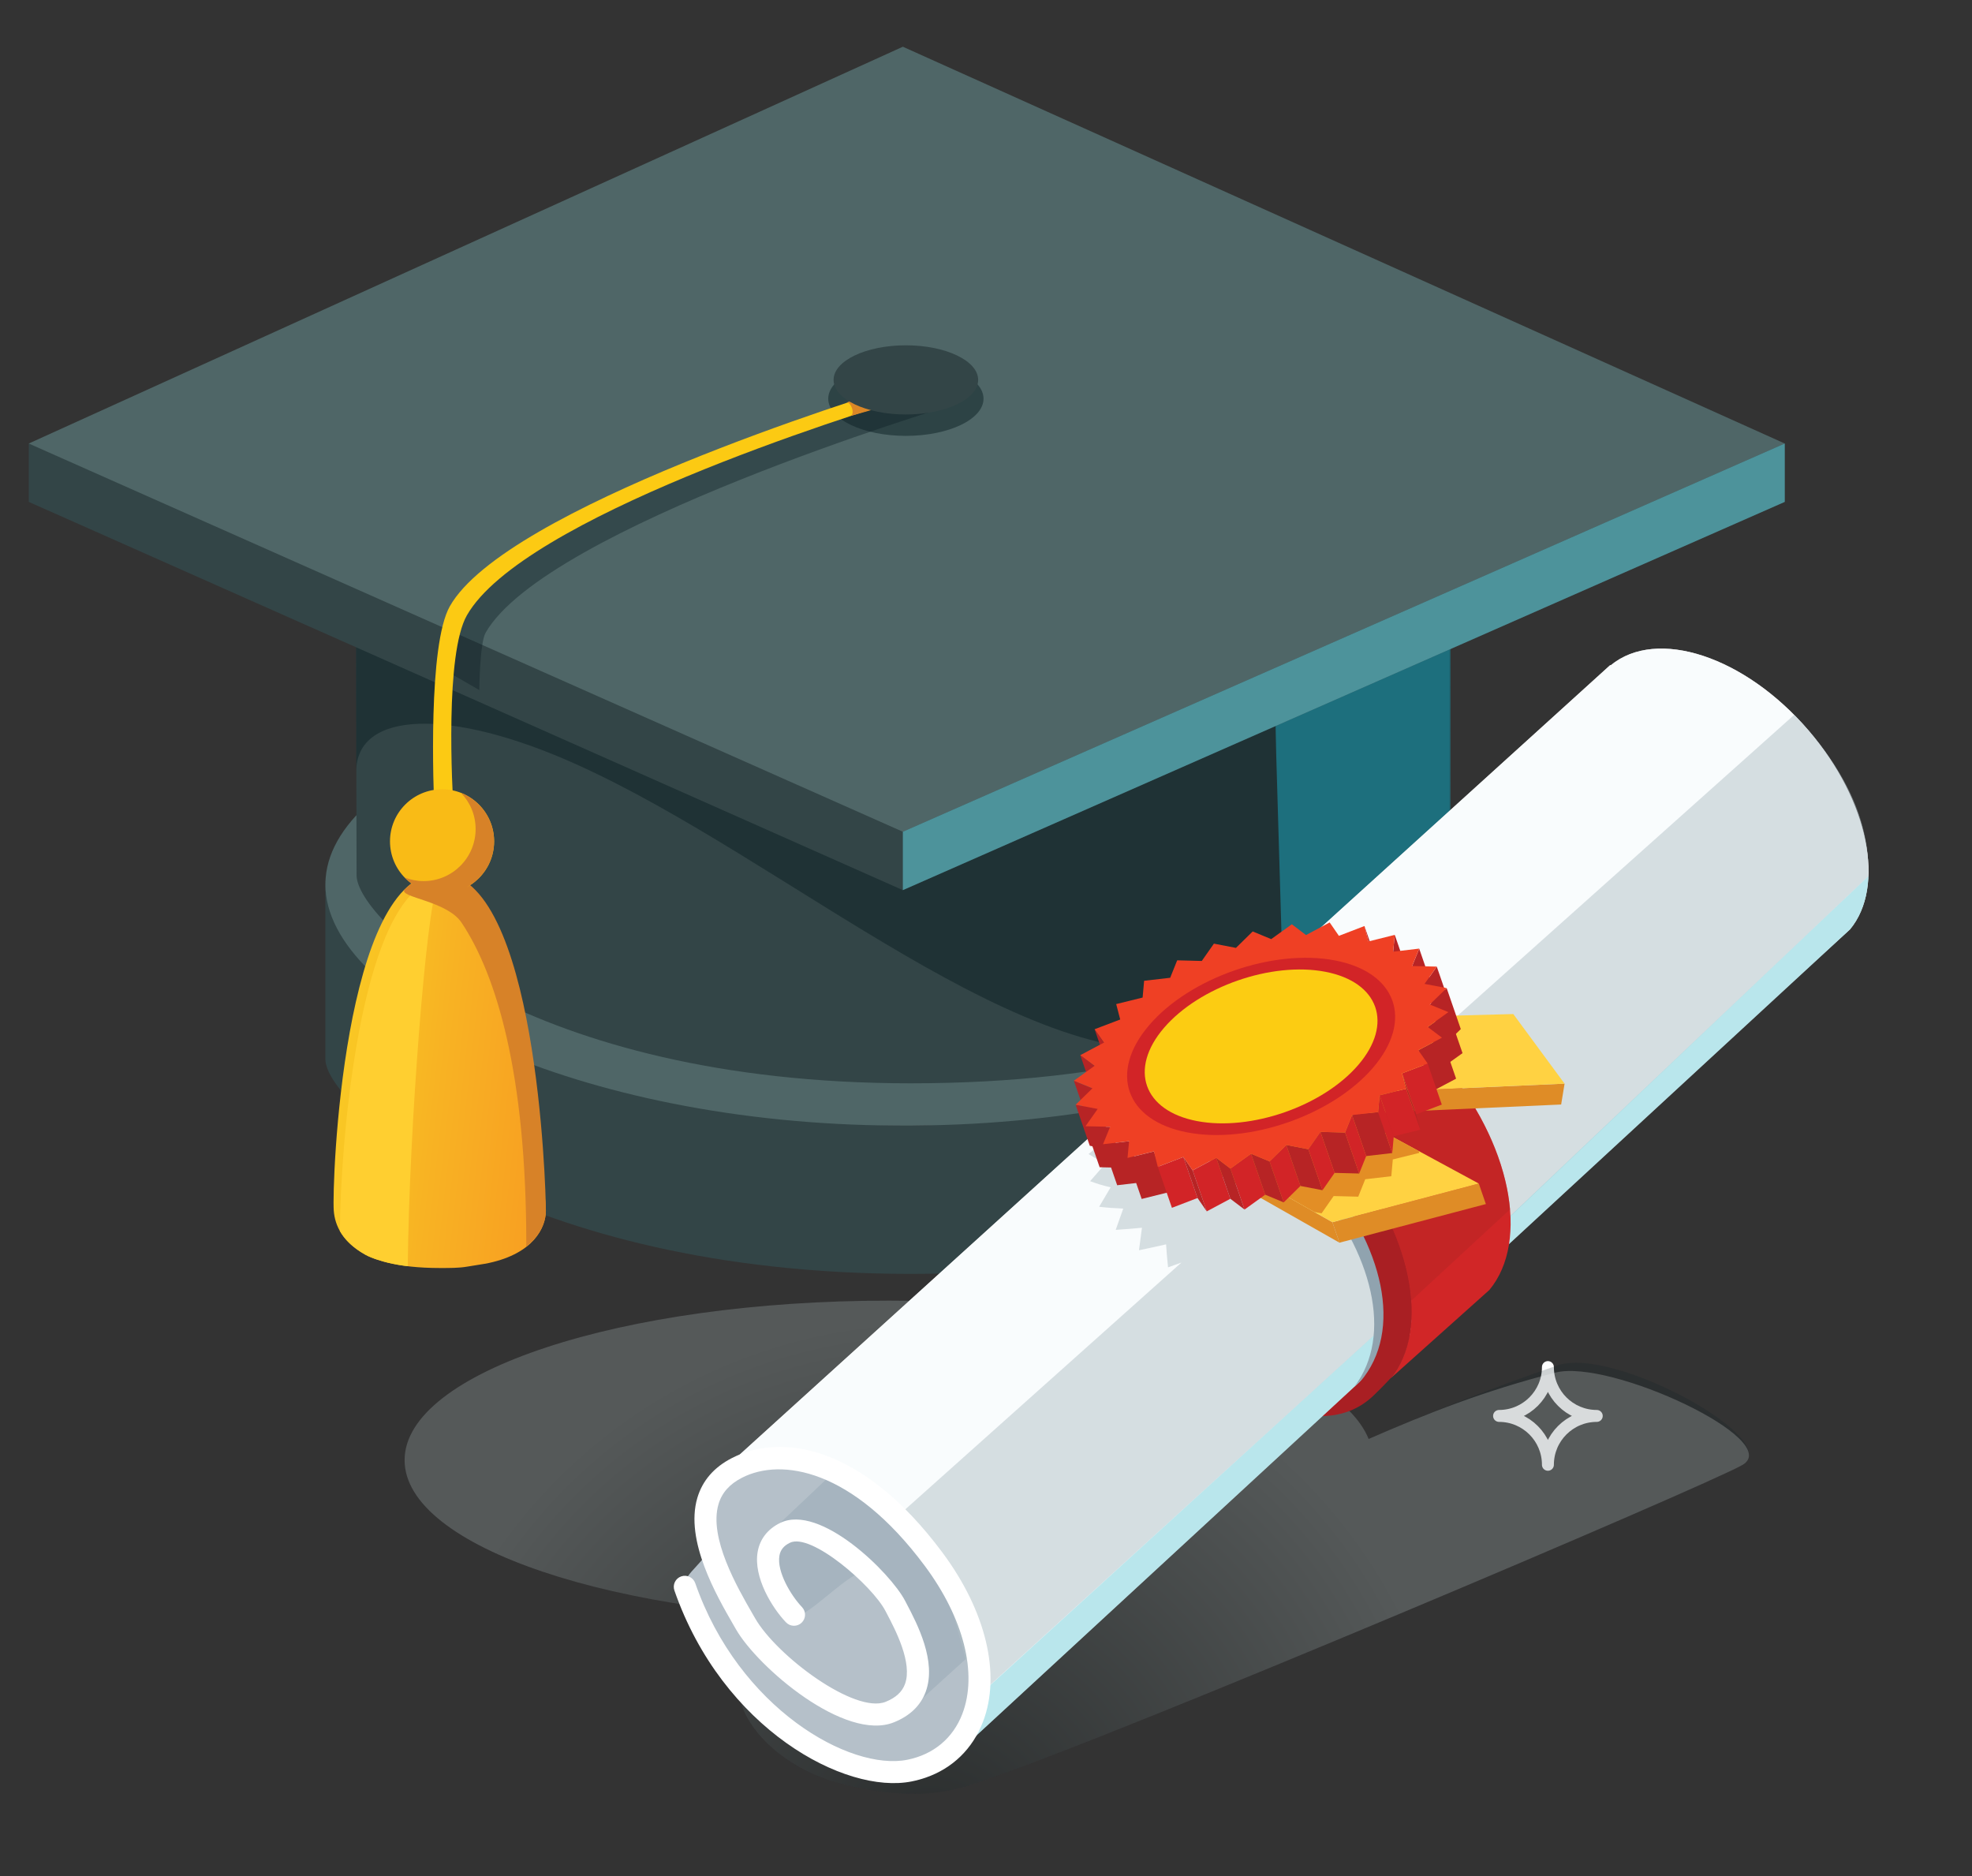 <?xml version="1.0" encoding="utf-8"?>
<!-- Generator: Adobe Illustrator 15.0.0, SVG Export Plug-In . SVG Version: 6.00 Build 0)  -->
<!DOCTYPE svg PUBLIC "-//W3C//DTD SVG 1.1//EN" "http://www.w3.org/Graphics/SVG/1.1/DTD/svg11.dtd">
<svg version="1.1" id="data-standards" xmlns="http://www.w3.org/2000/svg" xmlns:xlink="http://www.w3.org/1999/xlink" x="0px"
	 y="0px" width="640.037px" height="608.853px" viewBox="0 0 640.037 608.853" enable-background="new 0 0 640.037 608.853"
	 xml:space="preserve">
<rect x="0" y="0" width="640.037" height="608.853" fill="#333333" stroke="none"/>
<g>
	
		<path fill="none" stroke="#FFFFFF" stroke-width="3.873" stroke-linecap="round" stroke-linejoin="round" stroke-miterlimit="10" d="
		M502.394,475.355"/>
	
		<path fill="none" stroke="#FFFFFF" stroke-width="3.873" stroke-linecap="round" stroke-linejoin="round" stroke-miterlimit="10" d="
		M486.539,459.5"/>
	
		<path fill="none" stroke="#FFFFFF" stroke-width="3.873" stroke-linecap="round" stroke-linejoin="round" stroke-miterlimit="10" d="
		M502.394,443.646"/>
	
		<path fill="none" stroke="#FFFFFF" stroke-width="3.873" stroke-linecap="round" stroke-linejoin="round" stroke-miterlimit="10" d="
		M502.394,443.646c0,8.757-7.099,15.854-15.854,15.854c8.756,0,15.854,7.098,15.854,15.854c0-8.757,7.099-15.854,15.854-15.854
		C509.492,459.5,502.394,452.403,502.394,443.646z"/>
	
		<path fill="none" stroke="#FFFFFF" stroke-width="3.873" stroke-linecap="round" stroke-linejoin="round" stroke-miterlimit="10" d="
		M518.248,459.5"/>
</g>
<g>
	<g>
		<path fill="#334547" d="M480.697,286.628c0.403,12.187-91.855,77.868-184.963,78.654c-94.625,0.798-190.125-63.442-190.125-78.581
			v57.064c0,15.139,63.207,69.639,190.125,69.639c120.643,0,185.366-57.451,184.963-69.639V286.628z"/>
		<g>
			<path fill="#334547" d="M480.695,287.006c0-0.018-0.002-0.036-0.002-0.055v0.111
				C480.693,287.043,480.695,287.026,480.695,287.006z"/>
			<path fill="#4F6667" d="M480.596,284.842c-3.099-37.248-85.829-67.092-187.445-67.092c-101.661,0-184.423,29.871-187.45,67.143
				c-0.058,0.701-0.095,1.406-0.095,2.113c0,37.941,82.622,77.764,185.047,78.26c0.832,0.002,1.662,0.012,2.498,0.012
				c0.107,0,0.215-0.004,0.322-0.004c0.753,0.004,1.506,0.015,2.258,0.009c0.455-0.004,0.908-0.019,1.363-0.024
				c101.707-0.775,183.52-40.461,183.6-78.195v-0.111C480.692,286.247,480.653,285.543,480.596,284.842z"/>
		</g>
		<path fill="#334547" d="M470.912,128.041L293.151,225.12l-177.761-97.079l0.342,156.013c0,14.322,55.385,67.504,179.862,67.504
			c133.853,0,175.359-55.975,174.978-67.504L470.912,128.041z"/>
		<path opacity="0.5" fill="#0D2025" d="M115.621,250.438c0-19.666,30.093-20.944,71.195-2.5
			c68.627,30.795,147.334,103.5,203.945,91.716c53.301-15.339,75.414-41.341,79.203-52.414c0.258-2.415,0.467-4.45,0.613-5.903
			l0.156-71.401c-2.591-0.079-72.391-2.193-141.576-4.479l-36.007,19.664l-40.86-22.314c-35.849-1.312-61.43-2.412-60.975-2.867
			c1.5-1.5-71.5-13.5-71.5-13.5l-4.292,2.541L115.621,250.438z"/>
		<defs>
			<filter id="Adobe_OpacityMaskFilter" filterUnits="userSpaceOnUse" x="413.816" y="206.771" width="57" height="126.667">
				<feColorMatrix  type="matrix" values="1 0 0 0 0  0 1 0 0 0  0 0 1 0 0  0 0 0 1 0"/>
			</filter>
		</defs>
		<mask maskUnits="userSpaceOnUse" x="413.816" y="206.771" width="57" height="126.667" id="SVGID_1_">
			<g filter="url(#Adobe_OpacityMaskFilter)">
				<linearGradient id="SVGID_2_" gradientUnits="userSpaceOnUse" x1="520.816" y1="274.938" x2="415.787" y2="274.938">
					<stop  offset="0" style="stop-color:#FFFFFF"/>
					<stop  offset="0.039" style="stop-color:#E6E5E4"/>
					<stop  offset="0.308" style="stop-color:#838080"/>
					<stop  offset="0.548" style="stop-color:#4A4747"/>
					<stop  offset="0.751" style="stop-color:#272626"/>
					<stop  offset="0.908" style="stop-color:#0E0E0E"/>
					<stop  offset="1" style="stop-color:#010101"/>
				</linearGradient>
				<rect x="289.816" y="125.438" fill="url(#SVGID_2_)" width="322" height="299"/>
			</g>
		</mask>
		<polygon opacity="0.7" mask="url(#SVGID_1_)" fill="#1BAEC7" points="470.816,264.104 470.816,206.771 413.816,231.438 
			416.816,333.438 467.483,290.104 		"/>
		<path opacity="0" fill="#0D2025" d="M199.467,304.604c27.096,9.553,59.137,15.5,93.637,15.5
			c109.006,0,177.469-40.666,177.469-71.42l0.34-108.498l-177.761-17.754l-177.761,12.588l0.342,93.75
			c0,25.514,28.127,53.169,71.848,71.284L199.467,304.604z"/>
		<polygon fill="#334547" points="486.4,125.942 293.033,38.963 101.201,125.942 9.334,143.931 9.334,162.876 9.34,162.876 
			293.033,288.868 579.259,162.876 579.27,162.876 579.27,143.931 		"/>
		<polygon fill="#4F6667" points="293.033,15.164 9.334,143.931 293.033,269.918 579.27,143.931 		"/>
		<path opacity="0.4" fill="#0D2025" d="M297.15,127.542c0,0-128.973,38.334-148.555,72.877c-2.057,3.626-3.408,9.794-4.279,17.039
			l11.25,6.479c0,0,0.131-15.254,2.041-18.596c19.546-34.203,150.709-73.655,150.709-73.655L297.15,127.542z"/>
		<path opacity="0.5" fill="#0D2025" d="M319.213,129.394c0,6.657-11.289,12.057-25.201,12.057c-13.918,0-25.197-5.4-25.197-12.057
			c0-6.655,11.279-12.054,25.197-12.054C307.924,117.339,319.213,122.739,319.213,129.394z"/>
		<g>
			<g>
				<path fill="#FCCA13" d="M141.078,265.36c-0.495-10.558-2.173-56.102,4.924-68.621c18.086-31.905,134.556-68.044,146.42-71.655
					l4.424,3.347c-21.879,6.586-127.27,39.686-145.309,71.251c-7.106,12.438-4.853,55.158-4.246,64.741L141.078,265.36z"/>
			</g>
			<path fill="#DB8727" d="M276.002,135.016l7.492-2.144c0,0-3.457-3.64-3.996-3.909c-0.537-0.269-3.211,1.055-3.211,1.055
				l-1.451,0.604C276.136,130.398,277.683,134.344,276.002,135.016z"/>
		</g>
		<g>
			<path fill="#334547" d="M317.476,123.286c0,6.194-10.51,11.22-23.464,11.22c-12.96,0-23.461-5.026-23.461-11.22
				c0-6.203,10.501-11.228,23.461-11.228C306.966,112.058,317.476,117.083,317.476,123.286z"/>
		</g>
		<g>
			<linearGradient id="SVGID_3_" gradientUnits="userSpaceOnUse" x1="138.568" y1="297.887" x2="148.376" y2="297.887">
				<stop  offset="0" style="stop-color:#FCEE23"/>
				<stop  offset="1" style="stop-color:#F89521"/>
			</linearGradient>
			<rect x="138.568" y="282.1" fill="url(#SVGID_3_)" width="9.808" height="31.573"/>
		</g>
		<g>
			
				<linearGradient id="SVGID_4_" gradientUnits="userSpaceOnUse" x1="972.523" y1="412.454" x2="1136.825" y2="430.779" gradientTransform="matrix(0.889 0 0 0.889 -805.361 -28.4)">
				<stop  offset="0" style="stop-color:#FCEE23"/>
				<stop  offset="0.201" style="stop-color:#FAD724"/>
				<stop  offset="0.568" style="stop-color:#F8B323"/>
				<stop  offset="0.846" style="stop-color:#F89D22"/>
				<stop  offset="1" style="stop-color:#F89521"/>
			</linearGradient>
			<path fill="url(#SVGID_4_)" d="M177.173,392.841c0.001-4.169-3.703-37.138-10.106-66.153
				c-4.993-22.627-10.548-43.264-24.313-43.264c-31.418,0-35.065,100.829-34.43,109.417c0.373,5.045,2.953,10.249,10.214,14.319
				c2.278,1.277,5.86,2.244,7.282,2.593c4.479,1.097,10.039,1.739,16.926,1.743c3.236,0.001,6.213,0.018,8.881-0.446
				c3.523-0.612,5.189-0.779,7.121-1.199C173.047,406.743,177.173,398.528,177.173,392.841z"/>
			<path fill="#FFCF30" d="M145.994,283.848c-0.934-0.246-1.91-0.387-2.932-0.41c-1.572,0.943-3.619,2.248-6.246,4
				c-20.754,13.836-26.368,85.287-26.498,112.059c1.566,2.758,4.16,5.389,8.22,7.664c2.278,1.277,5.86,2.244,7.282,2.593
				c1.957,0.479,4.135,0.866,6.525,1.156c0.446-45.427,6.11-115.771,9.471-122.972C141.816,287.938,144.27,285.713,145.994,283.848z
				"/>
			<path fill="#D78228" d="M170.735,404.542c4.771-3.664,6.438-8.125,6.438-11.701c0-7.421-3.003-109.417-34.42-109.417
				c-4.338,0-8.143,1.928-11.482,5.264c-1.81,2.586,13.773,3.592,18.545,10.75c11.334,17,21,49,21,104.333
				C170.816,404.038,170.763,404.286,170.735,404.542z"/>
		</g>
	</g>
	<path opacity="0.2" fill="#0D2025" d="M505.483,443.104c-22.772,7.867-42.128,15.524-61.28,23.871
		c-10.208-25.339-76.045-44.891-155.752-44.891c-86.784,0-157.135,23.177-157.135,51.766c0,28.186,68.386,51.111,153.482,51.751
		c-26.201,4.265-44.982,12.77-44.982,22.337c0,11.704,14.188,26.172,33.5,31c26,6.5,38,1.5,45.5-1
		c44.02-14.674,234.595-95.584,246.666-102.5C579.389,467.47,523.816,436.771,505.483,443.104z"/>
	<radialGradient id="SVGID_5_" cx="301.817" cy="600.438" r="172.585" gradientUnits="userSpaceOnUse">
		<stop  offset="0" style="stop-color:#231F20"/>
		<stop  offset="0.216" style="stop-color:#545051"/>
		<stop  offset="1" style="stop-color:#FFFFFF"/>
	</radialGradient>
	<path opacity="0.2" fill="url(#SVGID_5_)" d="M504.816,445.438c-23.333,6-41.461,13.19-60.613,21.537
		c-10.208-25.339-76.045-44.891-155.752-44.891c-86.784,0-157.135,23.177-157.135,51.766c0,28.186,68.386,51.111,153.482,51.751
		c-26.201,4.265-44.982,12.77-44.982,22.337c0,11.704,14.188,26.172,33.5,31c26,6.5,38,1.5,45.5-1
		c44.02-14.674,234.595-95.584,246.666-102.5C579.389,467.47,522.568,440.873,504.816,445.438z"/>
	<g>
		
			<ellipse transform="matrix(0.803 -0.596 0.596 0.803 -159.674 319.609)" fill="#A91F23" cx="403.486" cy="401.269" rx="37.996" ry="66.796"/>
		<g>
			<path fill="#CCCACB" d="M522.641,215.813l0.105,0.116c14.959-12.391,43.666-2.944,64.346,21.255
				c19.456,22.77,24.907,50.525,13.348,64.423l-292.53,266.129l-78.226-86.264L522.641,215.813z"/>
			<path fill="#B5C0C9" d="M242.629,547.292c-9.152-10.711-17.712-21.375-20.355-32.331c-1.025-4.247,8.736-9.29,6.852-12.858
				c-3.349-6.344-3.005-16.959,2.791-21.913c14.883-12.719,43.813-3.294,64.611,21.047c20.8,24.341,25.597,54.386,10.714,67.103
				C292.356,581.057,263.428,571.633,242.629,547.292z"/>
			<g>
				<path opacity="0.4" fill="#90A3AF" d="M439.157,318.454l0.071,0.076c10.08-8.348,29.432-1.982,43.367,14.33
					c13.113,15.342,16.786,34.051,8.996,43.415l0.287,0.315L294.438,555.636c0,0,10.273-18.347-9.33-41.829
					c-17.799-21.32-36.857-14.904-36.857-14.904L439.157,318.454z"/>
				<path opacity="0.4" fill="#90A3AF" d="M280.77,510.768c-2.9-3.393-20.58,16.557-23.066,13.243
					c-9.533-12.718-13.201-18.257-5.246-25.054c10.032-8.57,18.632-1.558,32.65,14.85c14.019,16.404,18.909,33.663,8.877,42.234
					c-4.318,3.693,4.072-3.477,3.839-11.5C297.517,533.936,288.748,520.106,280.77,510.768z"/>
			</g>
			<path fill="#F9FCFD" d="M296.528,501.237c-20.8-24.342-49.729-33.766-64.612-21.048c-0.643,0.548-1.234,1.144-1.805,1.755
				l-0.428-0.472l292.957-265.659l0.105,0.116c14.959-12.391,43.666-2.944,64.346,21.255c19.456,22.77,24.907,50.525,13.348,64.423
				L310.15,569.438l-2.25-1.713C321.957,554.683,317.007,525.202,296.528,501.237z"/>
			<path opacity="0.5" fill="#B3C0C6" d="M469.322,390.13c-0.068-0.253,16.559,9.042,16.494,8.808l120.5-114.5
				c1-21-11.385-38.133-19.255-47.343c-1.531-1.792-3.11-3.493-4.719-5.118l-119.3,106.615c0.66-2.61,1.012-3.998,1.691-6.682
				c-4.049,0.406-6.074,0.609-10.123,1.016c-0.123-2.6-0.185-3.9-0.308-6.5c-3.862,0.965-5.794,1.447-9.656,2.412
				c-0.88-2.33-1.319-3.494-2.2-5.824c-3.521,1.438-5.282,2.156-8.804,3.594c-1.528-1.969-2.292-2.953-3.82-4.922
				c-3.075,1.811-4.613,2.716-7.688,4.526c-2.063-1.551-3.095-2.326-5.157-3.877c-2.54,2.087-3.81,3.13-6.349,5.218
				c-2.475-1.1-3.711-1.65-6.184-2.75c-1.959,2.271-2.938,3.406-4.896,5.676c-2.766-0.633-4.148-0.949-6.914-1.582
				c-1.348,2.361-2.022,3.543-3.371,5.904c-2.941-0.165-4.414-0.248-7.355-0.412c-0.729,2.371-1.094,3.557-1.823,5.927
				c-3.009,0.293-4.514,0.439-7.522,0.732c-0.109,2.298-0.163,3.446-0.271,5.745c-2.978,0.733-4.466,1.1-7.443,1.834
				c0.488,2.16,0.746,3.227,1.215,5.41c-2.857,1.161-4.285,1.742-7.129,2.891c1.057,1.958,1.594,2.926,2.723,4.807
				c-2.634,1.551-3.966,2.343-6.588,3.881c1.606,1.669,2.428,2.483,4.135,4.043c-2.367,1.955-3.57,2.953-5.885,4.852
				c2.101,1.332,3.191,1.955,5.449,3.117c-2.014,2.311-3.035,3.483-4.951,5.688c2.545,0.927,3.866,1.337,6.658,1.994
				c-1.5,2.533-2.262,3.813-3.732,6.313c3.029,0.342,4.617,0.433,7.822,0.582c-0.988,2.775-1.489,4.169-2.445,6.908
				c3.349-0.211,5.068-0.365,8.521-0.688c-0.399,2.935-0.607,4.411-0.967,7.302c3.477-0.717,5.246-1.11,8.799-1.91
				c0.217,3.024,0.315,4.547,0.637,7.457c1.728-0.61,3.029-1.076,4.345-1.555l-92.378,82.556l12.791,11.312l12.949,47.354l145-132
				c1.158-0.052-4.254-16.822-2.744-16.901c0.046-1.313,0.086-2.442,0.123-3.495l9.16-8.413
				C468.67,390.129,468.979,390.129,469.322,390.13z"/>
			<path opacity="0.4" fill="#5CC7D2" d="M600.439,301.607c3.737-4.494,5.687-10.442,5.969-17.198l-0.092,0.029L489.918,394.872
				l-43.593,38.116l-125.009,113.95l-12.375,21.579l1.209,0.921L600.439,301.607z"/>
			<g>
				<path fill="#FFFFFF" d="M300.499,576.86c8.681-3.021,15.177-9.32,18.543-18.104c5.897-15.385,0.983-35.908-13.146-54.896
					c-26.094-35.074-52.414-38.846-68.337-30.695c-5.798,2.971-9.579,7.324-11.233,12.938c-4.084,13.838,6.208,31.666,11.737,41.242
					l0.802,1.393c7.07,12.326,35.385,36.621,51.297,30.178c5.181-2.092,8.645-5.432,10.294-9.924
					c3.614-9.843-2.776-22.022-6.21-28.566l-0.503-0.961c-4.667-8.969-27.545-31.629-40.562-25.23
					c-4.025,1.984-6.54,5.219-7.268,9.355c-1.455,8.254,4.706,18.221,9.201,22.904c1.371,1.432,3.644,1.478,5.07,0.105
					c1.43-1.372,1.478-3.643,0.105-5.072c-3.493-3.641-8.233-11.463-7.313-16.695c0.33-1.867,1.4-3.189,3.372-4.16
					c6.892-3.417,26.771,13.92,31.028,22.104l0.516,0.986c2.708,5.161,8.344,15.901,5.828,22.756
					c-0.936,2.549-2.979,4.426-6.246,5.746c-9.994,4.074-35.408-14.925-42.389-27.096l-0.811-1.408
					c-4.994-8.646-14.283-24.74-11.072-35.627c1.096-3.707,3.588-6.514,7.625-8.58c12.718-6.514,35.866-2.926,59.313,28.59
					c12.653,17.006,17.215,34.969,12.2,48.049c-3.024,7.886-9.351,13.174-17.829,14.882c-18.637,3.759-54.722-16.688-68.854-57.29
					c-0.65-1.871-2.695-2.859-4.566-2.208c-1.87,0.651-2.859,2.696-2.207,4.565c15.616,44.873,55.398,66.331,77.044,61.965
					C297.512,577.786,299.037,577.368,300.499,576.86z"/>
			</g>
			<path fill="#90A3AF" d="M433.112,376.192c-16.211-18.971-36.718-30.035-53.564-30.619l-16.907,15.332
				c0.645-0.185,1.383-0.549,2.279-1.22c13.106-9.804,43.417,3.312,60.842,23.704c19.643,22.987,26.541,49.891,13.805,66.644
				l15.104-13.935C457.73,419.127,450.05,396.016,433.112,376.192z"/>
		</g>
		<path fill="#A91F23" d="M436.112,373.192c-23.737-27.779-56.694-38.623-73.866-24.398l-2.638,2.753l-2.318,4.8l0.78,2.24
			c4.565-3.784,4.773,1.897,9.85-1.902c13.106-9.803,43.417,3.313,60.842,23.705c20.201,23.639,26.93,51.424,12.68,68.049
			c-1.311,1.528,2.459,4.463,1.19,5.986c0,0,1.075,0.164,1.339-0.041c2.852-2.184,7.464-7.238,7.464-7.238
			C464.703,431.193,458.445,399.331,436.112,373.192z"/>
		<g>
			<path fill="#D12627" d="M468.068,344.68c-23.738-27.781-56.695-38.623-73.865-24.4l-0.121-0.135l-31.242,28.17
				c17.424-13.032,49.822-2.16,73.113,25.098c22.336,26.137,28.592,57.998,15.324,73.953l32.111-28.734
				C496.658,402.678,490.4,370.817,468.068,344.68z"/>
			<path opacity="0.5" fill="#B72425" d="M468.068,344.68c-0.152-0.178-0.308-0.346-0.46-0.521
				c-6.888,0.207-14.63,0.592-15.042,1.279c-0.542,0.903-15.973,13.038-24.297,19.885c2.643,2.512,5.217,5.203,7.684,8.09
				c13.438,15.725,21.046,33.518,22.093,48.677l32.05-29.618C488.818,377.508,481.243,360.099,468.068,344.68z"/>
		</g>
		<g>
			<g>
				<g enable-background="new    ">
					<g>
						<polygon fill="#DF8C26" points="507.803,351.667 506.691,358.438 430.923,361.833 428.631,355.186 						"/>
					</g>
					<g>
						<polygon fill="#FFD242" points="491.154,329.079 507.803,351.667 428.631,355.186 450.097,330.182 						"/>
					</g>
				</g>
				<g enable-background="new    ">
					<g>
						<polygon fill="#DF8C26" points="432.447,396.631 434.742,403.278 393.941,380.116 391.648,373.467 						"/>
					</g>
					<g>
						<polygon fill="#DF8C26" points="479.963,384.092 482.256,390.743 434.742,403.278 432.447,396.631 						"/>
					</g>
					<g>
						<polygon fill="#FFD242" points="427.979,355.944 479.963,384.092 432.447,396.631 391.648,373.467 						"/>
					</g>
				</g>
				<polygon fill="#E38E25" points="440.834,388.35 443.104,382.69 451.564,381.711 452.057,376.26 460.638,374.143 460.48,373.543 
					427.979,355.944 391.648,373.467 426.619,393.323 428.927,393.766 432.852,388.143 				"/>
			</g>
			<g>
				<g>
					<polygon fill="#BE2826" points="442.857,300.529 447.443,313.827 448.709,318.841 444.121,305.545 					"/>
				</g>
				<g>
					<polygon fill="#B72425" points="358.311,338.36 362.896,351.659 359.857,347.323 355.271,334.026 					"/>
				</g>
				<g>
					<polygon fill="#B72425" points="452.693,303.403 457.281,316.7 456.743,322.155 452.158,308.856 					"/>
				</g>
				<g>
					<polygon fill="#B72425" points="355.257,345.918 359.842,359.215 355.209,355.736 350.623,342.438 					"/>
				</g>
				<g>
					<polygon fill="#B72425" points="460.623,307.856 465.209,321.153 462.914,326.809 458.327,313.512 					"/>
				</g>
				<g>
					<polygon fill="#B72425" points="354.576,353.198 359.162,366.497 353.125,364.024 348.539,350.727 					"/>
				</g>
				<g>
					<polygon fill="#B72425" points="466.327,313.696 470.914,326.995 466.938,332.608 462.352,319.311 					"/>
				</g>
				<g>
					<polygon fill="#B72425" points="356.279,359.885 360.866,373.182 353.699,371.827 349.113,358.528 					"/>
				</g>
				<g>
					<polygon fill="#B72425" points="469.532,320.67 474.118,333.967 468.643,339.294 464.057,325.997 					"/>
				</g>
				<g>
					<polygon fill="#B72425" points="360.313,365.675 364.898,378.973 356.904,378.799 352.317,365.502 					"/>
				</g>
				<g>
					<polygon fill="#B72425" points="470.093,328.468 474.68,341.766 467.96,346.576 463.375,333.28 					"/>
				</g>
				<g>
					<polygon fill="#B72425" points="366.475,370.338 371.061,383.635 362.596,384.635 358.01,371.34 					"/>
				</g>
				<g>
					<polygon fill="#B72425" points="468.011,336.758 472.596,350.055 464.916,354.122 460.329,340.825 					"/>
				</g>
				<g>
					<polygon fill="#B72425" points="374.522,373.655 379.107,386.952 370.544,389.084 365.958,375.787 					"/>
				</g>
				<g>
					<polygon fill="#D22427" points="463.369,345.161 467.954,358.459 459.641,361.624 455.054,348.325 					"/>
				</g>
				<g>
					<polygon fill="#D22427" points="384.08,375.479 388.668,388.776 380.361,391.965 375.775,378.665 					"/>
				</g>
				<g>
					<polygon fill="#B72425" points="455.054,348.325 459.641,361.624 460.945,366.622 456.359,353.327 					"/>
				</g>
				<g>
					<polygon fill="#D22427" points="456.359,353.327 460.945,366.622 452.365,368.741 447.779,355.442 					"/>
				</g>
				<g>
					<polygon fill="#D22427" points="394.74,375.735 399.326,389.034 391.673,393.118 387.089,379.821 					"/>
				</g>
				<g>
					<polygon fill="#B72425" points="387.089,379.821 391.673,393.118 388.668,388.776 384.08,375.479 					"/>
				</g>
				<g>
					<polygon fill="#B72425" points="447.287,360.895 451.873,374.194 443.412,375.17 438.826,361.874 					"/>
				</g>
				<g>
					<polygon fill="#D22427" points="447.779,355.442 452.365,368.741 451.873,374.194 447.287,360.895 					"/>
				</g>
				<g>
					<polygon fill="#D22427" points="406.047,374.407 410.633,387.704 403.931,392.528 399.346,379.233 					"/>
				</g>
				<g>
					<polygon fill="#B72425" points="399.346,379.233 403.931,392.528 399.326,389.034 394.74,375.735 					"/>
				</g>
				<g>
					<polygon fill="#B72425" points="436.557,367.532 441.143,380.831 433.159,380.625 428.573,367.327 					"/>
				</g>
				<g>
					<polygon fill="#D22427" points="438.826,361.874 443.412,375.17 441.143,380.831 436.557,367.532 					"/>
				</g>
				<g>
					<polygon fill="#D22427" points="417.484,371.571 422.069,384.868 416.645,390.204 412.059,376.907 					"/>
				</g>
				<g>
					<polygon fill="#B72425" points="412.059,376.907 416.645,390.204 410.633,387.704 406.047,374.407 					"/>
				</g>
				<g>
					<polygon fill="#B72425" points="424.648,372.95 429.233,386.247 422.069,384.868 417.484,371.571 					"/>
				</g>
				<g>
					<path fill="#EF4024" d="M455.049,348.313l1.306,5l-8.581,2.117l-0.49,5.453l-8.462,0.977l-2.269,5.66l-7.984-0.205
						l-3.924,5.623l-7.165-1.38l-5.425,5.337l-6.012-2.502l-6.703,4.826l-4.604-3.496l-7.652,4.084l-3.008-4.34l-8.305,3.188
						l-1.254-5.012l-8.563,2.129l0.517-5.445l-8.466,1l2.304-5.664l-7.996-0.174l3.963-5.615l-7.166-1.357l5.463-5.33l-6.037-2.471
						l6.717-4.811l-4.633-3.479l7.688-4.078l-3.039-4.338l8.315-3.162l-1.306-5.001l8.58-2.118l0.482-5.441l8.462-0.977l2.271-5.66
						l7.982,0.205l3.938-5.621l7.152,1.379l5.438-5.336l6.007,2.488l6.694-4.814l4.605,3.496l7.673-4.092l2.997,4.35l8.295-3.189
						l1.263,5.016l8.573-2.143l-0.535,5.455l8.465-1.001l-2.295,5.657l7.998,0.186l-3.977,5.611l7.182,1.359l-5.475,5.328
						l6.036,2.473l-6.718,4.809l4.636,3.48l-7.683,4.064l3.04,4.338L455.049,348.313z M383.085,370.133"/>
				</g>
				<g>
					<polygon fill="#D22427" points="428.573,367.327 433.159,380.625 429.233,386.247 424.648,372.95 					"/>
				</g>
			</g>
		</g>
	</g>
</g>
<g>
	<path fill="#F9BB16" d="M160.369,273.038c0,9.33-7.566,16.898-16.896,16.898c-9.327,0-16.896-7.568-16.896-16.898
		c0-9.334,7.569-16.898,16.896-16.898C152.803,256.139,160.369,263.704,160.369,273.038z"/>
</g>
<path fill="#D78228" d="M149.623,257.311c2.934,3.039,4.746,7.168,4.746,11.727c0,9.33-7.566,16.898-16.897,16.898
	c-2.171,0-4.239-0.426-6.146-1.172c0.542,0.563,1.123,1.087,1.738,1.57c2.869,2.253,6.479,6.937,10.408,6.937
	c9.678,0,6.176-4.221,8.723-5.759c4.898-2.959,8.174-8.336,8.174-14.475C160.369,265.876,155.909,259.772,149.623,257.311z"/>
<g>
	<g>
		<path fill="#D22427" d="M433.271,311.677c20.047,3.829,25.573,19.427,12.346,34.835c-13.236,15.416-40.218,24.808-60.264,20.98
			c-20.046-3.829-25.573-19.426-12.337-34.844C386.243,317.241,413.227,307.849,433.271,311.677z"/>
	</g>
	<path fill="#FCCC12" d="M430.113,315.356c-17.407-3.322-40.836,4.826-52.323,18.205c-11.496,13.389-6.687,26.928,10.722,30.254
		c17.405,3.322,40.836-4.826,52.33-18.215C452.328,332.219,447.52,318.68,430.113,315.356z"/>
</g>
<polygon opacity="0.6" fill="#5FC7D3" points="293.033,288.868 293.033,269.918 579.27,143.931 579.27,162.876 "/>
</svg>
